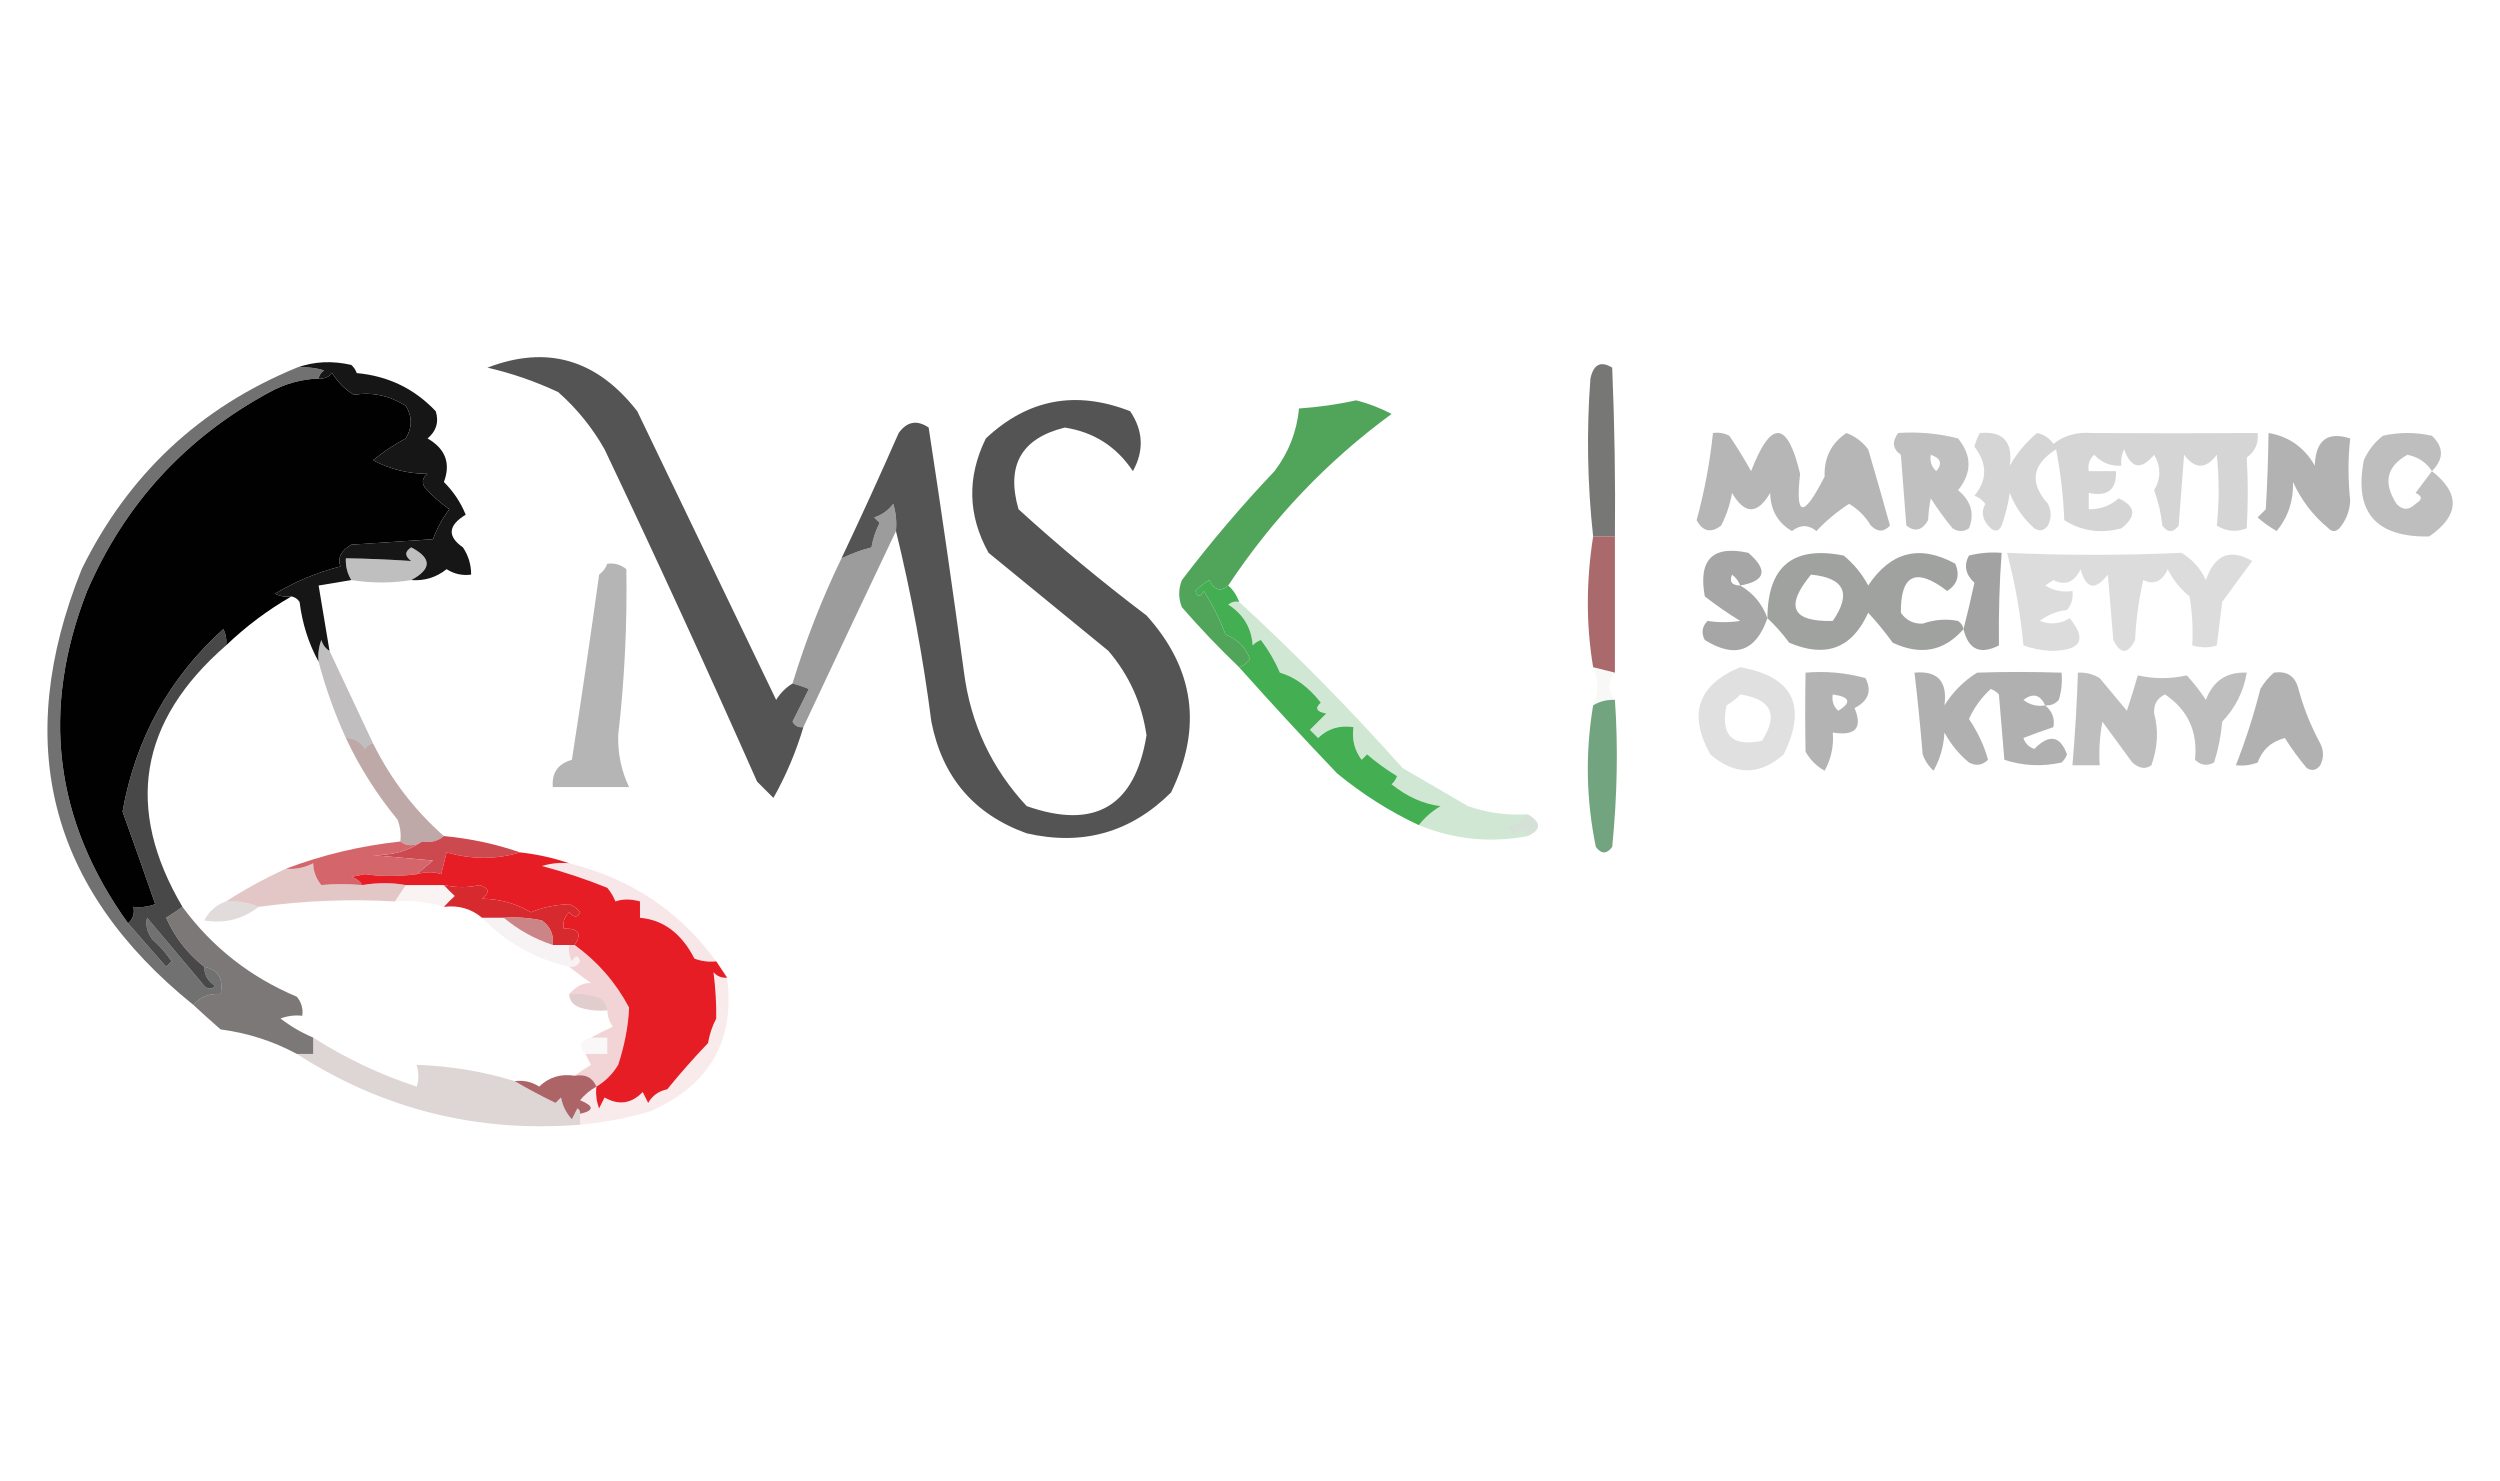 <?xml version="1.0" encoding="UTF-8"?>
<!DOCTYPE svg PUBLIC "-//W3C//DTD SVG 1.1//EN" "http://www.w3.org/Graphics/SVG/1.1/DTD/svg11.dtd">
<svg xmlns="http://www.w3.org/2000/svg" version="1.1" width="459px" height="272px" style="shape-rendering:geometricPrecision; text-rendering:geometricPrecision; image-rendering:optimizeQuality; fill-rule:evenodd; clip-rule:evenodd" xmlns:xlink="http://www.w3.org/1999/xlink">
<g><path style="opacity:1" fill="#010101" d="M 53.5,109.5 C 49.142,112.013 45.142,115.013 41.5,118.5C 41.65,117.448 41.483,116.448 41,115.5C 31.05,124.481 24.883,135.648 22.5,149C 24.541,154.687 26.541,160.354 28.5,166C 27.207,166.49 25.873,166.657 24.5,166.5C 24.737,167.791 24.404,168.791 23.5,169.5C 9.946,150.652 7.446,130.319 16,108.5C 22.93,92.495 34.097,80.328 49.5,72C 52.312,70.451 55.312,69.618 58.5,69.5C 59.496,69.586 60.329,69.252 61,68.5C 62,70.167 63.333,71.5 65,72.5C 68.254,71.932 71.42,72.598 74.5,74.5C 75.706,76.484 75.706,78.484 74.5,80.5C 72.322,81.657 70.322,82.99 68.5,84.5C 71.558,86.141 74.892,86.974 78.5,87C 77.549,87.718 77.383,88.551 78,89.5C 79.351,91.019 80.851,92.352 82.5,93.5C 81.218,95.179 80.218,97.013 79.5,99C 74.5,99.333 69.5,99.667 64.5,100C 62.606,101.101 61.939,102.434 62.5,104C 58.234,105.087 54.234,106.754 50.5,109C 51.448,109.483 52.448,109.649 53.5,109.5 Z"/></g>
<g><path style="opacity:0.737" fill="#474846" d="M 296.5,98.5 C 295.167,98.5 293.833,98.5 292.5,98.5C 291.441,88.861 291.275,79.194 292,69.5C 292.576,66.876 293.91,66.209 296,67.5C 296.436,78.038 296.603,88.371 296.5,98.5 Z"/></g>
<g><path style="opacity:0.224" fill="#424542" d="M 363.5,79.5 C 367.759,79.102 369.592,81.102 369,85.5C 370.314,83.188 371.981,81.188 374,79.5C 375.261,79.759 376.261,80.426 377,81.5C 378.996,79.941 381.329,79.274 384,79.5C 394.17,79.572 404.336,79.572 414.5,79.5C 414.703,81.39 414.037,82.89 412.5,84C 412.755,88.227 412.755,92.561 412.5,97C 410.559,97.743 408.726,97.576 407,96.5C 407.457,92.216 407.457,87.882 407,83.5C 405,86.167 403,86.167 401,83.5C 400.667,87.833 400.333,92.167 400,96.5C 399,97.833 398,97.833 397,96.5C 396.764,94.236 396.264,92.069 395.5,90C 396.769,87.862 396.769,85.695 395.5,83.5C 393.087,86.377 391.253,86.044 390,82.5C 389.517,83.448 389.351,84.448 389.5,85.5C 387.516,85.617 385.85,84.95 384.5,83.5C 383.614,84.325 383.281,85.325 383.5,86.5C 385.167,86.5 386.833,86.5 388.5,86.5C 388.616,89.91 386.95,91.244 383.5,90.5C 383.5,91.5 383.5,92.5 383.5,93.5C 385.6,93.523 387.433,92.856 389,91.5C 392.137,92.945 392.303,94.778 389.5,97C 385.683,98.023 382.183,97.523 379,95.5C 378.828,91.129 378.328,86.796 377.5,82.5C 373.057,85.308 372.557,88.641 376,92.5C 376.667,93.833 376.667,95.167 376,96.5C 375.282,97.451 374.449,97.617 373.5,97C 371.457,95.189 369.957,93.022 369,90.5C 368.689,92.556 368.189,94.556 367.5,96.5C 366.998,97.521 366.332,97.688 365.5,97C 363.986,95.561 363.653,94.061 364.5,92.5C 363.975,91.808 363.308,91.308 362.5,91C 364.893,88.135 364.893,85.135 362.5,82C 362.743,81.098 363.077,80.265 363.5,79.5 Z"/></g>
<g><path style="opacity:1" fill="#161616" d="M 54.5,67.5 C 57.64,66.359 60.973,66.192 64.5,67C 64.957,67.414 65.291,67.914 65.5,68.5C 71.253,69.024 76.086,71.357 80,75.5C 80.624,77.465 80.124,79.131 78.5,80.5C 81.789,82.397 82.789,85.064 81.5,88.5C 83.261,90.252 84.594,92.252 85.5,94.5C 82.254,96.478 82.088,98.478 85,100.5C 86.009,102.025 86.509,103.692 86.5,105.5C 84.856,105.714 83.356,105.38 82,104.5C 80.103,106.016 77.936,106.683 75.5,106.5C 79.292,104.468 79.292,102.468 75.5,100.5C 74.289,101.274 74.289,102.107 75.5,103C 71.559,102.733 67.559,102.566 63.5,102.5C 63.433,103.959 63.766,105.292 64.5,106.5C 62.5,106.833 60.5,107.167 58.5,107.5C 59.167,111.5 59.833,115.5 60.5,119.5C 59.778,119.082 59.278,118.416 59,117.5C 58.51,118.793 58.343,120.127 58.5,121.5C 56.665,118.158 55.498,114.491 55,110.5C 54.617,109.944 54.117,109.611 53.5,109.5C 52.448,109.649 51.448,109.483 50.5,109C 54.234,106.754 58.234,105.087 62.5,104C 61.939,102.434 62.606,101.101 64.5,100C 69.5,99.667 74.5,99.333 79.5,99C 80.218,97.013 81.218,95.179 82.5,93.5C 80.851,92.352 79.351,91.019 78,89.5C 77.383,88.551 77.549,87.718 78.5,87C 74.892,86.974 71.558,86.141 68.5,84.5C 70.322,82.99 72.322,81.657 74.5,80.5C 75.706,78.484 75.706,76.484 74.5,74.5C 71.42,72.598 68.254,71.932 65,72.5C 63.333,71.5 62,70.167 61,68.5C 60.329,69.252 59.496,69.586 58.5,69.5C 58.611,68.883 58.944,68.383 59.5,68C 57.866,67.507 56.199,67.34 54.5,67.5 Z"/></g>
<g><path style="opacity:0.393" fill="#424543" d="M 314.5,79.5 C 315.552,79.35 316.552,79.517 317.5,80C 318.924,82.1 320.258,84.267 321.5,86.5C 325.165,77.008 328.165,77.175 330.5,87C 329.59,95.006 331.09,95.172 335,87.5C 334.878,84.043 336.212,81.376 339,79.5C 340.605,80.101 341.938,81.101 343,82.5C 344.406,87.265 345.739,91.931 347,96.5C 345.887,97.711 344.72,97.711 343.5,96.5C 342.5,94.833 341.167,93.5 339.5,92.5C 337.291,93.92 335.291,95.587 333.5,97.5C 332.033,96.305 330.533,96.305 329,97.5C 326.41,95.999 325.077,93.665 325,90.5C 322.667,94.5 320.333,94.5 318,90.5C 317.64,92.608 316.973,94.608 316,96.5C 314.12,97.93 312.62,97.596 311.5,95.5C 312.936,90.242 313.936,84.909 314.5,79.5 Z"/></g>
<g><path style="opacity:0.331" fill="#404240" d="M 348.5,79.5 C 352.24,79.241 355.906,79.574 359.5,80.5C 362.064,83.652 362.064,86.818 359.5,90C 361.905,91.99 362.572,94.324 361.5,97C 360.5,97.667 359.5,97.667 358.5,97C 357.044,95.255 355.711,93.422 354.5,91.5C 354.251,92.582 354.085,93.915 354,95.5C 352.921,97.394 351.587,97.727 350,96.5C 349.667,92.167 349.333,87.833 349,83.5C 347.489,82.436 347.323,81.103 348.5,79.5 Z M 354.5,83.5 C 356.332,84.141 356.665,85.141 355.5,86.5C 354.614,85.675 354.281,84.675 354.5,83.5 Z"/></g>
<g><path style="opacity:0.424" fill="#494b49" d="M 416.5,79.5 C 420.229,80.124 423.062,82.124 425,85.5C 425.149,80.826 427.315,79.159 431.5,80.5C 431.083,84.083 431.083,87.916 431.5,92C 431.385,93.895 430.718,95.562 429.5,97C 428.833,97.667 428.167,97.667 427.5,97C 424.683,94.672 422.516,91.838 421,88.5C 421.093,91.956 420.093,94.956 418,97.5C 416.745,96.789 415.579,95.956 414.5,95C 415,94.5 415.5,94 416,93.5C 416.281,88.663 416.447,83.996 416.5,79.5 Z"/></g>
<g><path style="opacity:0.367" fill="#4c4e4c" d="M 446.5,86.5 C 451.759,90.61 451.592,94.61 446,98.5C 436.164,98.672 432.164,94.006 434,84.5C 434.785,82.714 435.951,81.214 437.5,80C 440.5,79.333 443.5,79.333 446.5,80C 448.707,82.118 448.707,84.284 446.5,86.5 Z M 446.5,86.5 C 445.512,87.795 444.512,89.128 443.5,90.5C 444.773,91.077 444.773,91.743 443.5,92.5C 442.28,93.711 441.113,93.711 440,92.5C 437.503,88.638 438.169,85.638 442,83.5C 443.981,83.898 445.481,84.898 446.5,86.5 Z"/></g>
<g><path style="opacity:1" fill="#50a55b" d="M 225.5,107.5 C 224.12,108.706 222.953,108.373 222,106.5C 221.075,107.047 220.242,107.713 219.5,108.5C 219.846,109.696 220.346,109.696 221,108.5C 222.604,110.992 223.938,113.659 225,116.5C 227.167,117.333 228.667,118.833 229.5,121C 228.956,121.717 228.289,122.217 227.5,122.5C 223.894,119.058 220.394,115.392 217,111.5C 216.333,109.833 216.333,108.167 217,106.5C 222.292,99.54 227.958,92.873 234,86.5C 236.595,83.083 238.095,79.249 238.5,75C 242.134,74.744 245.634,74.244 249,73.5C 251.28,74.086 253.447,74.92 255.5,76C 243.669,84.667 233.669,95.167 225.5,107.5 Z"/></g>
<g><path style="opacity:0.518" fill="#494b49" d="M 360.5,115.5 C 356.958,119.575 352.625,120.408 347.5,118C 346.12,116.075 344.62,114.241 343,112.5C 340.053,119.041 335.219,120.874 328.5,118C 327.267,116.333 325.933,114.833 324.5,113.5C 324.523,103.975 329.189,100.142 338.5,102C 340.378,103.543 341.878,105.376 343,107.5C 347.149,101.265 352.482,99.932 359,103.5C 359.884,105.641 359.384,107.307 357.5,108.5C 351.769,104.116 348.936,105.45 349,112.5C 349.956,113.894 351.289,114.561 353,114.5C 355.154,113.748 357.32,113.581 359.5,114C 360.056,114.383 360.389,114.883 360.5,115.5 Z M 332.5,105.5 C 338.651,106.103 339.984,108.936 336.5,114C 329,114.196 327.667,111.363 332.5,105.5 Z"/></g>
<g><path style="opacity:0.319" fill="#363636" d="M 75.5,106.5 C 71.933,107.089 68.267,107.089 64.5,106.5C 63.766,105.292 63.433,103.959 63.5,102.5C 67.559,102.566 71.559,102.733 75.5,103C 74.289,102.107 74.289,101.274 75.5,100.5C 79.292,102.468 79.292,104.468 75.5,106.5 Z"/></g>
<g><path style="opacity:0.513" fill="#484a48" d="M 360.5,115.5 C 361.205,112.772 361.872,109.939 362.5,107C 360.854,105.445 360.521,103.779 361.5,102C 363.473,101.505 365.473,101.338 367.5,101.5C 367.103,106.742 366.937,112.409 367,118.5C 363.552,120.264 361.385,119.264 360.5,115.5 Z"/></g>
<g><path style="opacity:0.197" fill="#4a4c4a" d="M 368.5,101.5 C 379.189,101.986 389.856,101.986 400.5,101.5C 402.498,102.667 403.998,104.334 405,106.5C 406.612,101.821 409.445,100.655 413.5,103C 411.667,105.5 409.833,108 408,110.5C 407.667,113.167 407.333,115.833 407,118.5C 405.701,118.966 404.201,118.966 402.5,118.5C 402.665,115.482 402.498,112.482 402,109.5C 400.287,108.122 398.953,106.455 398,104.5C 396.97,106.776 395.47,107.443 393.5,106.5C 392.675,110.122 392.175,113.789 392,117.5C 390.667,120.167 389.333,120.167 388,117.5C 387.667,113.5 387.333,109.5 387,105.5C 384.667,108.5 383,108.167 382,104.5C 380.838,106.928 379.171,107.595 377,106.5C 376.5,106.833 376,107.167 375.5,107.5C 377.045,108.452 378.712,108.785 380.5,108.5C 380.67,109.822 380.337,110.989 379.5,112C 377.616,112.216 375.949,112.883 374.5,114C 376.441,114.743 378.274,114.576 380,113.5C 383.245,117.487 382.079,119.487 376.5,119.5C 374.772,119.41 373.106,119.077 371.5,118.5C 370.956,112.697 369.956,107.031 368.5,101.5 Z"/></g>
<g><path style="opacity:0.884" fill="#9f5758" d="M 292.5,98.5 C 293.833,98.5 295.167,98.5 296.5,98.5C 296.5,106.833 296.5,115.167 296.5,123.5C 295.167,123.167 293.833,122.833 292.5,122.5C 291.201,114.784 291.201,106.784 292.5,98.5 Z"/></g>
<g><path style="opacity:0.494" fill="#4a4b49" d="M 319.5,107.5 C 321.918,108.914 323.585,110.914 324.5,113.5C 322.365,119.629 318.531,120.963 313,117.5C 312.316,116.216 312.483,115.049 313.5,114C 315.443,114.305 317.443,114.305 319.5,114C 317.246,112.623 315.08,111.123 313,109.5C 311.772,102.728 314.438,100.061 321,101.5C 324.661,104.676 324.161,106.676 319.5,107.5 Z M 319.5,107.5 C 317.972,107.483 317.472,106.816 318,105.5C 318.717,106.044 319.217,106.711 319.5,107.5 Z"/></g>
<g><path style="opacity:0.411" fill="#4d4c4c" d="M 111.5,103.5 C 112.822,103.33 113.989,103.663 115,104.5C 115.166,114.683 114.666,124.85 113.5,135C 113.422,138.407 114.088,141.574 115.5,144.5C 110.833,144.5 106.167,144.5 101.5,144.5C 101.277,141.886 102.444,140.219 105,139.5C 106.757,128.2 108.424,116.867 110,105.5C 110.717,104.956 111.217,104.289 111.5,103.5 Z"/></g>
<g><path style="opacity:0.323" fill="#3c3737" d="M 60.5,119.5 C 63.151,125.094 65.818,130.76 68.5,136.5C 67.883,136.611 67.383,136.944 67,137.5C 66.184,136.177 65.017,135.511 63.5,135.5C 61.422,130.928 59.755,126.261 58.5,121.5C 58.343,120.127 58.51,118.793 59,117.5C 59.278,118.416 59.778,119.082 60.5,119.5 Z"/></g>
<g><path style="opacity:0.997" fill="#545454" d="M 145.5,125.5 C 146.364,125.702 147.364,126.036 148.5,126.5C 147.5,128.5 146.5,130.5 145.5,132.5C 145.957,133.298 146.624,133.631 147.5,133.5C 146.153,138.042 144.319,142.376 142,146.5C 141,145.5 140,144.5 139,143.5C 129.929,123.027 120.596,102.693 111,82.5C 108.766,78.542 105.933,75.042 102.5,72C 98.331,70.041 93.998,68.541 89.5,67.5C 100.419,63.298 109.586,65.965 117,75.5C 125.548,93.259 134.048,110.926 142.5,128.5C 143.288,127.23 144.288,126.23 145.5,125.5 Z"/></g>
<g><path style="opacity:0.529" fill="#454444" d="M 164.5,97.5 C 158.863,109.357 153.196,121.357 147.5,133.5C 146.624,133.631 145.957,133.298 145.5,132.5C 146.5,130.5 147.5,128.5 148.5,126.5C 147.364,126.036 146.364,125.702 145.5,125.5C 147.919,117.57 150.919,109.903 154.5,102.5C 156.565,101.555 158.399,100.888 160,100.5C 160.273,98.899 160.773,97.399 161.5,96C 161.167,95.667 160.833,95.333 160.5,95C 161.931,94.535 163.097,93.701 164,92.5C 164.494,94.134 164.66,95.801 164.5,97.5 Z"/></g>
<g><path style="opacity:0.427" fill="#474847" d="M 375.5,129.5 C 376.8,130.601 377.3,131.934 377,133.5C 375.175,134.103 373.341,134.77 371.5,135.5C 371.833,136.5 372.5,137.167 373.5,137.5C 376.245,134.727 378.245,135.06 379.5,138.5C 379.291,139.086 378.957,139.586 378.5,140C 374.909,140.789 371.409,140.622 368,139.5C 367.667,135.5 367.333,131.5 367,127.5C 366.586,127.043 366.086,126.709 365.5,126.5C 363.812,128.029 362.479,129.863 361.5,132C 363.146,134.449 364.313,136.949 365,139.5C 363.951,140.517 362.784,140.684 361.5,140C 359.641,138.442 358.141,136.609 357,134.5C 356.86,137.043 356.194,139.377 355,141.5C 354.085,140.672 353.419,139.672 353,138.5C 352.589,133.481 352.089,128.481 351.5,123.5C 355.759,123.102 357.592,125.102 357,129.5C 358.566,127.007 360.566,125.007 363,123.5C 367.923,123.329 373.089,123.329 378.5,123.5C 378.66,125.199 378.494,126.866 378,128.5C 377.329,129.252 376.496,129.586 375.5,129.5 Z M 375.5,129.5 C 374.022,129.762 372.689,129.429 371.5,128.5C 373.24,127.191 374.573,127.524 375.5,129.5 Z"/></g>
<g><path style="opacity:0.043" fill="#686c5b" d="M 292.5,122.5 C 293.833,122.833 295.167,123.167 296.5,123.5C 295.167,125.167 295.167,126.833 296.5,128.5C 295.041,128.433 293.708,128.766 292.5,129.5C 293.546,127.215 293.546,124.882 292.5,122.5 Z"/></g>
<g><path style="opacity:0.993" fill="#555454" d="M 164.5,97.5 C 164.66,95.801 164.494,94.134 164,92.5C 163.097,93.701 161.931,94.535 160.5,95C 160.833,95.333 161.167,95.667 161.5,96C 160.773,97.399 160.273,98.899 160,100.5C 158.399,100.888 156.565,101.555 154.5,102.5C 158.083,94.939 161.583,87.273 165,79.5C 166.523,77.38 168.356,77.046 170.5,78.5C 172.796,93.438 174.962,108.438 177,123.5C 178.224,132.901 182.057,141.068 188.5,148C 201.041,152.398 208.374,148.065 210.5,135C 209.653,129.142 207.32,123.975 203.5,119.5C 196.167,113.5 188.833,107.5 181.5,101.5C 177.678,94.609 177.511,87.609 181,80.5C 188.695,73.263 197.528,71.597 207.5,75.5C 209.907,79.081 210.074,82.747 208,86.5C 204.998,81.995 200.831,79.328 195.5,78.5C 187.512,80.469 184.678,85.469 187,93.5C 194.517,100.347 202.35,106.847 210.5,113C 219.305,122.767 220.805,133.601 215,145.5C 207.608,152.85 198.775,155.35 188.5,153C 178.831,149.524 172.997,142.691 171,132.5C 169.461,120.584 167.294,108.918 164.5,97.5 Z"/></g>
<g><path style="opacity:0.428" fill="#494a49" d="M 417.5,123.5 C 419.911,123.137 421.411,124.137 422,126.5C 422.942,129.993 424.275,133.326 426,136.5C 426.667,137.833 426.667,139.167 426,140.5C 425.282,141.451 424.449,141.617 423.5,141C 422.044,139.255 420.711,137.422 419.5,135.5C 417.035,136.132 415.369,137.632 414.5,140C 413.207,140.49 411.873,140.657 410.5,140.5C 412.281,135.987 413.781,131.321 415,126.5C 415.698,125.309 416.531,124.309 417.5,123.5 Z"/></g>
<g><path style="opacity:0.171" fill="#4b4b49" d="M 319.5,122.5 C 329.189,124.208 331.855,129.541 327.5,138.5C 323.043,142.413 318.543,142.413 314,138.5C 309.886,131.071 311.719,125.737 319.5,122.5 Z M 319.5,127.5 C 325.238,128.381 326.571,131.214 323.5,136C 318,137.167 315.833,135 317,129.5C 317.995,128.934 318.828,128.267 319.5,127.5 Z"/></g>
<g><path style="opacity:0.847" fill="#599568" d="M 296.5,128.5 C 297.101,137.087 296.934,146.087 296,155.5C 295,156.833 294,156.833 293,155.5C 291.213,146.859 291.046,138.193 292.5,129.5C 293.708,128.766 295.041,128.433 296.5,128.5 Z"/></g>
<g><path style="opacity:0.416" fill="#494948" d="M 331.5,123.5 C 335.226,123.177 338.893,123.511 342.5,124.5C 343.713,126.851 343.047,128.684 340.5,130C 342.009,133.669 340.676,135.169 336.5,134.5C 336.702,136.989 336.202,139.323 335,141.5C 333.5,140.667 332.333,139.5 331.5,138C 331.412,133.228 331.412,128.395 331.5,123.5 Z M 336.5,127.5 C 339.674,127.952 340.007,128.952 337.5,130.5C 336.614,129.675 336.281,128.675 336.5,127.5 Z"/></g>
<g><path style="opacity:1" fill="#44ae52" d="M 225.5,107.5 C 226.401,108.29 227.068,109.29 227.5,110.5C 226.761,110.369 226.094,110.536 225.5,111C 228.268,112.762 229.768,115.262 230,118.5C 230.414,118.043 230.914,117.709 231.5,117.5C 232.913,119.368 234.08,121.368 235,123.5C 237.755,124.297 240.255,126.131 242.5,129C 241.366,130.016 241.699,130.683 243.5,131C 242.5,132 241.5,133 240.5,134C 241,134.5 241.5,135 242,135.5C 243.789,133.771 245.956,133.104 248.5,133.5C 248.181,135.75 248.681,137.75 250,139.5C 250.333,139.167 250.667,138.833 251,138.5C 252.713,139.976 254.547,141.31 256.5,142.5C 256.291,143.086 255.957,143.586 255.5,144C 258.397,146.298 261.397,147.632 264.5,148C 262.907,148.949 261.574,150.115 260.5,151.5C 255.137,148.984 250.137,145.817 245.5,142C 239.386,135.604 233.386,129.104 227.5,122.5C 228.289,122.217 228.956,121.717 229.5,121C 228.667,118.833 227.167,117.333 225,116.5C 223.938,113.659 222.604,110.992 221,108.5C 220.346,109.696 219.846,109.696 219.5,108.5C 220.242,107.713 221.075,107.047 222,106.5C 222.953,108.373 224.12,108.706 225.5,107.5 Z"/></g>
<g><path style="opacity:0.35" fill="#434543" d="M 381.5,123.5 C 382.93,123.421 384.264,123.754 385.5,124.5C 387.167,126.5 388.833,128.5 390.5,130.5C 391.221,128.314 391.887,126.147 392.5,124C 395.5,124.667 398.5,124.667 401.5,124C 402.787,125.41 403.954,126.91 405,128.5C 406.33,124.993 408.83,123.327 412.5,123.5C 411.945,126.925 410.445,129.925 408,132.5C 407.774,135.095 407.274,137.595 406.5,140C 405.216,140.684 404.049,140.517 403,139.5C 403.541,134.338 401.708,130.338 397.5,127.5C 396.054,128.171 395.388,129.338 395.5,131C 396.329,134.028 396.162,137.195 395,140.5C 393.927,141.28 392.76,141.113 391.5,140C 389.667,137.5 387.833,135 386,132.5C 385.503,135.146 385.336,137.813 385.5,140.5C 383.833,140.5 382.167,140.5 380.5,140.5C 381.007,134.512 381.34,128.845 381.5,123.5 Z"/></g>
<g><path style="opacity:0.278" fill="#57aa63" d="M 227.5,110.5 C 238.001,120.167 248.001,130.334 257.5,141C 261.5,143.333 265.5,145.667 269.5,148C 273.06,149.237 276.727,149.737 280.5,149.5C 279.193,150.947 277.859,151.613 276.5,151.5C 276.808,152.308 277.308,152.975 278,153.5C 278.977,152.226 279.811,152.226 280.5,153.5C 273.673,154.809 267.006,154.142 260.5,151.5C 261.574,150.115 262.907,148.949 264.5,148C 261.397,147.632 258.397,146.298 255.5,144C 255.957,143.586 256.291,143.086 256.5,142.5C 254.547,141.31 252.713,139.976 251,138.5C 250.667,138.833 250.333,139.167 250,139.5C 248.681,137.75 248.181,135.75 248.5,133.5C 245.956,133.104 243.789,133.771 242,135.5C 241.5,135 241,134.5 240.5,134C 241.5,133 242.5,132 243.5,131C 241.699,130.683 241.366,130.016 242.5,129C 240.255,126.131 237.755,124.297 235,123.5C 234.08,121.368 232.913,119.368 231.5,117.5C 230.914,117.709 230.414,118.043 230,118.5C 229.768,115.262 228.268,112.762 225.5,111C 226.094,110.536 226.761,110.369 227.5,110.5 Z"/></g>
<g><path style="opacity:0.812" fill="#1e1e1e" d="M 41.5,118.5 C 25.512,132.414 22.846,148.414 33.5,166.5C 32.602,167.158 31.602,167.824 30.5,168.5C 32.124,172.116 34.458,175.116 37.5,177.5C 37.511,179.017 38.177,180.184 39.5,181C 38.833,181.667 38.167,181.667 37.5,181C 33.97,176.808 30.47,172.642 27,168.5C 26.685,169.908 27.018,171.241 28,172.5C 29.353,173.685 30.52,175.019 31.5,176.5C 31.167,176.833 30.833,177.167 30.5,177.5C 28.115,174.788 25.782,172.122 23.5,169.5C 24.404,168.791 24.737,167.791 24.5,166.5C 25.873,166.657 27.207,166.49 28.5,166C 26.541,160.354 24.541,154.687 22.5,149C 24.883,135.648 31.05,124.481 41,115.5C 41.483,116.448 41.65,117.448 41.5,118.5 Z"/></g>
<g><path style="opacity:0.494" fill="#7f4f50" d="M 63.5,135.5 C 65.017,135.511 66.184,136.177 67,137.5C 67.383,136.944 67.883,136.611 68.5,136.5C 71.77,143.088 76.103,148.754 81.5,153.5C 80.432,154.434 79.099,154.768 77.5,154.5C 76.036,155.405 74.702,155.405 73.5,154.5C 73.657,153.127 73.49,151.793 73,150.5C 69.183,145.863 66.016,140.863 63.5,135.5 Z"/></g>
<g><path style="opacity:0.282" fill="#6c9772" d="M 280.5,149.5 C 283.022,151.002 283.022,152.335 280.5,153.5C 279.811,152.226 278.977,152.226 278,153.5C 277.308,152.975 276.808,152.308 276.5,151.5C 277.859,151.613 279.193,150.947 280.5,149.5 Z"/></g>
<g><path style="opacity:1" fill="#cb494f" d="M 81.5,153.5 C 86.318,153.948 90.985,154.948 95.5,156.5C 91.1,157.823 86.6,157.823 82,156.5C 81.667,157.833 81.333,159.167 81,160.5C 79.701,160.034 78.201,160.034 76.5,160.5C 77.429,159.685 78.429,158.852 79.5,158C 75.833,157.667 72.167,157.333 68.5,157C 71.992,157.07 74.992,156.237 77.5,154.5C 79.099,154.768 80.432,154.434 81.5,153.5 Z"/></g>
<g><path style="opacity:0.694" fill="#333333" d="M 54.5,67.5 C 56.199,67.34 57.866,67.507 59.5,68C 58.944,68.383 58.611,68.883 58.5,69.5C 55.312,69.618 52.312,70.451 49.5,72C 34.097,80.328 22.93,92.495 16,108.5C 7.446,130.319 9.946,150.652 23.5,169.5C 25.782,172.122 28.115,174.788 30.5,177.5C 30.833,177.167 31.167,176.833 31.5,176.5C 30.52,175.019 29.353,173.685 28,172.5C 27.018,171.241 26.685,169.908 27,168.5C 30.47,172.642 33.97,176.808 37.5,181C 38.167,181.667 38.833,181.667 39.5,181C 38.177,180.184 37.511,179.017 37.5,177.5C 40.084,178.048 41.084,179.715 40.5,182.5C 38.446,182.365 36.779,183.032 35.5,184.5C 8.987,163.119 2.153,136.452 15,104.5C 23.522,87.143 36.689,74.809 54.5,67.5 Z"/></g>
<g><path style="opacity:1" fill="#d4666b" d="M 73.5,154.5 C 74.702,155.405 76.036,155.405 77.5,154.5C 74.992,156.237 71.992,157.07 68.5,157C 72.167,157.333 75.833,157.667 79.5,158C 78.429,158.852 77.429,159.685 76.5,160.5C 73.182,160.939 70.016,160.939 67,160.5C 66.167,160.667 65.333,160.833 64.5,161C 65.416,161.278 66.082,161.778 66.5,162.5C 63.788,162.263 61.288,162.263 59,162.5C 58.033,161.322 57.533,159.989 57.5,158.5C 55.929,159.309 54.262,159.643 52.5,159.5C 59.173,156.961 66.173,155.294 73.5,154.5 Z"/></g>
<g><path style="opacity:0.357" fill="#b05f61" d="M 66.5,162.5 C 69.339,162.031 72.005,162.031 74.5,162.5C 73.833,163.5 73.167,164.5 72.5,165.5C 64.2,165.019 55.866,165.353 47.5,166.5C 45.621,165.659 43.621,165.325 41.5,165.5C 44.967,163.264 48.634,161.264 52.5,159.5C 54.262,159.643 55.929,159.309 57.5,158.5C 57.533,159.989 58.033,161.322 59,162.5C 61.288,162.263 63.788,162.263 66.5,162.5 Z"/></g>
<g><path style="opacity:0.059" fill="#b33b41" d="M 74.5,162.5 C 76.833,162.5 79.167,162.5 81.5,162.5C 82.091,163.151 82.757,163.818 83.5,164.5C 82.757,165.182 82.091,165.849 81.5,166.5C 78.609,165.597 75.609,165.264 72.5,165.5C 73.167,164.5 73.833,163.5 74.5,162.5 Z"/></g>
<g><path style="opacity:1" fill="#d72a2e" d="M 81.5,162.5 C 83.824,162.995 85.991,162.995 88,162.5C 89.826,163.01 89.993,163.844 88.5,165C 91.78,165.056 94.78,165.889 97.5,167.5C 99.443,166.638 101.776,166.138 104.5,166C 105.308,166.308 105.975,166.808 106.5,167.5C 106.062,168.506 105.396,168.506 104.5,167.5C 103.614,168.325 103.281,169.325 103.5,170.5C 106.248,170.402 106.914,171.402 105.5,173.5C 105.167,173.5 104.833,173.5 104.5,173.5C 103.5,173.5 102.5,173.5 101.5,173.5C 101.703,171.61 101.037,170.11 99.5,169C 97.19,168.503 94.857,168.337 92.5,168.5C 91.167,168.5 89.833,168.5 88.5,168.5C 86.521,166.832 84.188,166.166 81.5,166.5C 82.091,165.849 82.757,165.182 83.5,164.5C 82.757,163.818 82.091,163.151 81.5,162.5 Z"/></g>
<g><path style="opacity:1" fill="#e71d26" d="M 95.5,156.5 C 98.689,156.858 101.689,157.525 104.5,158.5C 102.801,158.34 101.134,158.506 99.5,159C 103.575,160.083 107.575,161.416 111.5,163C 112.126,163.75 112.626,164.584 113,165.5C 114.299,165.034 115.799,165.034 117.5,165.5C 117.5,166.5 117.5,167.5 117.5,168.5C 121.811,168.885 125.145,171.385 127.5,176C 128.793,176.49 130.127,176.657 131.5,176.5C 132.167,177.5 132.833,178.5 133.5,179.5C 132.504,179.586 131.671,179.252 131,178.5C 131.374,181.434 131.541,184.268 131.5,187C 130.773,188.399 130.273,189.899 130,191.5C 127.401,194.223 124.901,197.057 122.5,200C 120.939,200.318 119.772,201.151 119,202.5C 118.667,201.833 118.333,201.167 118,200.5C 115.925,202.648 113.592,202.982 111,201.5C 110.667,202.167 110.333,202.833 110,203.5C 109.51,202.207 109.343,200.873 109.5,199.5C 111.145,198.521 112.479,197.188 113.5,195.5C 114.682,191.881 115.349,188.381 115.5,185C 113.055,180.389 109.722,176.556 105.5,173.5C 106.914,171.402 106.248,170.402 103.5,170.5C 103.281,169.325 103.614,168.325 104.5,167.5C 105.396,168.506 106.062,168.506 106.5,167.5C 105.975,166.808 105.308,166.308 104.5,166C 101.776,166.138 99.443,166.638 97.5,167.5C 94.78,165.889 91.78,165.056 88.5,165C 89.993,163.844 89.826,163.01 88,162.5C 85.991,162.995 83.824,162.995 81.5,162.5C 79.167,162.5 76.833,162.5 74.5,162.5C 72.005,162.031 69.339,162.031 66.5,162.5C 66.082,161.778 65.416,161.278 64.5,161C 65.333,160.833 66.167,160.667 67,160.5C 70.016,160.939 73.182,160.939 76.5,160.5C 78.201,160.034 79.701,160.034 81,160.5C 81.333,159.167 81.667,157.833 82,156.5C 86.6,157.823 91.1,157.823 95.5,156.5 Z"/></g>
<g><path style="opacity:0.122" fill="#cb3d44" d="M 104.5,158.5 C 115.754,161.282 124.754,167.282 131.5,176.5C 130.127,176.657 128.793,176.49 127.5,176C 125.145,171.385 121.811,168.885 117.5,168.5C 117.5,167.5 117.5,166.5 117.5,165.5C 115.799,165.034 114.299,165.034 113,165.5C 112.626,164.584 112.126,163.75 111.5,163C 107.575,161.416 103.575,160.083 99.5,159C 101.134,158.506 102.801,158.34 104.5,158.5 Z"/></g>
<g><path style="opacity:0.2" fill="#704f50" d="M 41.5,165.5 C 43.621,165.325 45.621,165.659 47.5,166.5C 44.59,168.775 41.256,169.609 37.5,169C 38.384,167.28 39.718,166.114 41.5,165.5 Z"/></g>
<g><path style="opacity:0.827" fill="#c16c6e" d="M 92.5,168.5 C 94.857,168.337 97.19,168.503 99.5,169C 101.037,170.11 101.703,171.61 101.5,173.5C 98.141,172.389 95.141,170.722 92.5,168.5 Z"/></g>
<g><path style="opacity:0.071" fill="#8f5456" d="M 88.5,168.5 C 89.833,168.5 91.167,168.5 92.5,168.5C 95.141,170.722 98.141,172.389 101.5,173.5C 102.5,173.5 103.5,173.5 104.5,173.5C 104.351,174.552 104.517,175.552 105,176.5C 105.654,175.304 106.154,175.304 106.5,176.5C 106.043,177.298 105.376,177.631 104.5,177.5C 98.23,176.035 92.896,173.035 88.5,168.5 Z"/></g>
<g><path style="opacity:0.758" fill="#534e4e" d="M 33.5,166.5 C 38.939,173.898 45.939,179.398 54.5,183C 55.337,184.011 55.67,185.178 55.5,186.5C 54.127,186.343 52.793,186.51 51.5,187C 53.364,188.431 55.364,189.597 57.5,190.5C 57.5,191.5 57.5,192.5 57.5,193.5C 56.5,193.5 55.5,193.5 54.5,193.5C 50.123,191.147 45.456,189.647 40.5,189C 38.761,187.483 37.094,185.983 35.5,184.5C 36.779,183.032 38.446,182.365 40.5,182.5C 41.084,179.715 40.084,178.048 37.5,177.5C 34.458,175.116 32.124,172.116 30.5,168.5C 31.602,167.824 32.602,167.158 33.5,166.5 Z"/></g>
<g><path style="opacity:0.225" fill="#c84247" d="M 104.5,173.5 C 104.833,173.5 105.167,173.5 105.5,173.5C 109.722,176.556 113.055,180.389 115.5,185C 115.349,188.381 114.682,191.881 113.5,195.5C 112.479,197.188 111.145,198.521 109.5,199.5C 108.817,197.824 107.483,197.157 105.5,197.5C 106.398,196.842 107.398,196.176 108.5,195.5C 108.137,194.817 107.804,194.15 107.5,193.5C 108.833,193.5 110.167,193.5 111.5,193.5C 111.5,192.5 111.5,191.5 111.5,190.5C 110.5,190.5 109.5,190.5 108.5,190.5C 109.718,189.839 111.051,189.172 112.5,188.5C 111.873,187.583 111.539,186.583 111.5,185.5C 111.423,184.25 110.756,183.417 109.5,183C 107.866,182.506 106.199,182.34 104.5,182.5C 105.807,181.053 107.141,180.387 108.5,180.5C 107.099,179.479 105.765,178.479 104.5,177.5C 105.376,177.631 106.043,177.298 106.5,176.5C 106.154,175.304 105.654,175.304 105,176.5C 104.517,175.552 104.351,174.552 104.5,173.5 Z"/></g>
<g><path style="opacity:0.298" fill="#9b5758" d="M 104.5,182.5 C 106.199,182.34 107.866,182.506 109.5,183C 110.756,183.417 111.423,184.25 111.5,185.5C 109.801,185.66 108.134,185.494 106.5,185C 105.244,184.583 104.577,183.75 104.5,182.5 Z"/></g>
<g><path style="opacity:0.047" fill="#945959" d="M 108.5,190.5 C 109.5,190.5 110.5,190.5 111.5,190.5C 111.5,191.5 111.5,192.5 111.5,193.5C 110.167,193.5 108.833,193.5 107.5,193.5C 106.115,192.053 106.448,191.053 108.5,190.5 Z"/></g>
<g><path style="opacity:0.102" fill="#c94248" d="M 133.5,179.5 C 134.99,191.006 130.323,199.172 119.5,204C 115.246,205.265 110.912,206.098 106.5,206.5C 106.5,205.833 106.5,205.167 106.5,204.5C 109.113,203.905 109.113,203.071 106.5,202C 107.373,200.955 108.373,200.122 109.5,199.5C 109.343,200.873 109.51,202.207 110,203.5C 110.333,202.833 110.667,202.167 111,201.5C 113.592,202.982 115.925,202.648 118,200.5C 118.333,201.167 118.667,201.833 119,202.5C 119.772,201.151 120.939,200.318 122.5,200C 124.901,197.057 127.401,194.223 130,191.5C 130.273,189.899 130.773,188.399 131.5,187C 131.541,184.268 131.374,181.434 131,178.5C 131.671,179.252 132.504,179.586 133.5,179.5 Z"/></g>
<g><path style="opacity:1" fill="#ad6467" d="M 105.5,197.5 C 107.483,197.157 108.817,197.824 109.5,199.5C 108.373,200.122 107.373,200.955 106.5,202C 109.113,203.071 109.113,203.905 106.5,204.5C 106.565,204.062 106.399,203.728 106,203.5C 105.667,204.167 105.333,204.833 105,205.5C 103.956,204.377 103.29,203.044 103,201.5C 102.667,201.833 102.333,202.167 102,202.5C 99.373,201.232 96.873,199.899 94.5,198.5C 96.144,198.286 97.644,198.62 99,199.5C 100.789,197.771 102.956,197.104 105.5,197.5 Z"/></g>
<g><path style="opacity:0.31" fill="#947877" d="M 57.5,190.5 C 63.413,194.289 69.746,197.289 76.5,199.5C 76.906,198.443 76.906,197.109 76.5,195.5C 82.755,195.716 88.755,196.716 94.5,198.5C 96.873,199.899 99.373,201.232 102,202.5C 102.333,202.167 102.667,201.833 103,201.5C 103.29,203.044 103.956,204.377 105,205.5C 105.333,204.833 105.667,204.167 106,203.5C 106.399,203.728 106.565,204.062 106.5,204.5C 106.5,205.167 106.5,205.833 106.5,206.5C 87.6,207.992 70.267,203.658 54.5,193.5C 55.5,193.5 56.5,193.5 57.5,193.5C 57.5,192.5 57.5,191.5 57.5,190.5 Z"/></g>
</svg>
